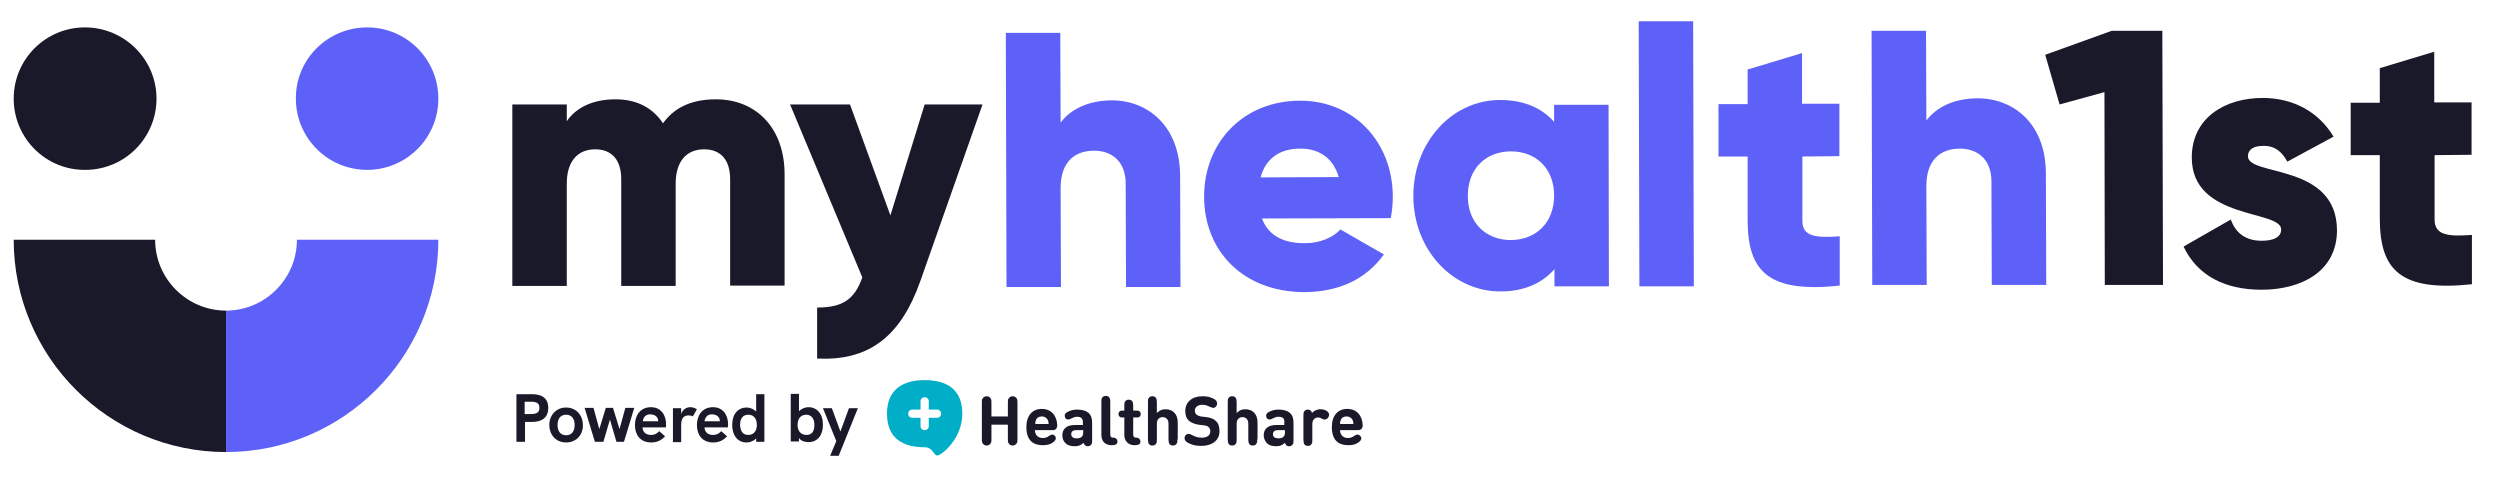 <?xml version="1.0" encoding="utf-8"?>
<!-- Generator: Adobe Illustrator 22.0.0, SVG Export Plug-In . SVG Version: 6.00 Build 0)  -->
<svg version="1.1" id="Layer_1" xmlns="http://www.w3.org/2000/svg" xmlns:xlink="http://www.w3.org/1999/xlink" x="0px" y="0px"
	 viewBox="0 0 730 141" style="enable-background:new 0 0 730 141;" xml:space="preserve">
<style type="text/css">
	.st0{fill:#1A192A;}
	.st1{fill:#5E61F7;}
	.st2{fill:#00AEC7;}
</style>
<path class="st0" d="M229.1,50.9v32.5h-15.9V52.3c0-5.3-2.5-8.7-7.6-8.7c-5.3,0-8.3,3.7-8.3,10v29.9h-15.9V52.3
	c0-5.3-2.5-8.7-7.6-8.7c-5.3,0-8.3,3.7-8.3,10v29.9h-15.9v-53h15.9v4.9c2.4-3.6,7.1-6.4,14.2-6.4c6.3,0,10.9,2.5,13.9,7
	c3-4.2,7.8-7,15.4-7C221.1,29,229.1,37.7,229.1,50.9z"/>
<path class="st0" d="M286.9,30.5l-18.1,51.4c-5.9,16.8-15.4,23.5-30.2,22.8V89.8c7.4,0,10.9-2.3,13.2-8.8l-21.1-50.5h17.5l11.8,32.4
	l10-32.4H286.9z"/>
<path class="st1" d="M344.6,51.3l0.1,32.5l-15.9,0l-0.1-30.2c0-6.6-4.2-9.6-9.2-9.6c-5.8,0-9.8,3.4-9.8,10.9l0.1,28.9l-15.9,0
	l-0.2-74.2l15.9,0l0.1,26.2c2.9-3.9,8.1-6.5,15.1-6.5C335.4,29.4,344.5,37,344.6,51.3z"/>
<path class="st1" d="M390.9,51.7c-1.7-6.1-6.5-8.4-11.3-8.3c-6,0-10.1,3-11.5,8.4L390.9,51.7z M381.2,71c4.3,0,8.1-1.7,10.2-4
	l12.7,7.3c-5.2,7.2-13,10.9-23.1,11c-18.1,0-29.4-12.1-29.4-27.9c0-15.8,11.4-28,28.1-28c15.5,0,26.9,11.9,27,27.9
	c0,2.2-0.2,4.3-0.6,6.4l-37.6,0.1C370.5,69.2,375.4,71.1,381.2,71z"/>
<path class="st1" d="M453.8,57.1c0-7.9-5.3-12.9-12.6-12.9c-7.3,0-12.6,5-12.6,13c0,7.9,5.3,12.9,12.6,12.9
	C448.6,70,453.8,65,453.8,57.1z M469.7,30.6l0.1,53l-15.9,0l0-5c-3.5,4-8.7,6.5-15.8,6.5c-13.9,0-25.4-12.1-25.4-27.9
	c0-15.8,11.4-28,25.3-28c7.1,0,12.3,2.4,15.8,6.4l0-5L469.7,30.6z"/>
<path class="st1" d="M478.5,6.2l15.9,0l0.2,77.4l-15.9,0L478.5,6.2z"/>
<path class="st1" d="M526.3,45.7l0,18.8c0,4.6,3.9,5,10.9,4.5l0,14.4c-20.8,2.2-26.8-4.1-26.9-18.9l0-18.8l-8.5,0l0-15.3l8.5,0
	l0-10.1l15.9-4.8l0,14.8l10.9,0l0,15.3L526.3,45.7z"/>
<path class="st1" d="M597.4,50.7l0.1,32.5l-15.9,0l-0.1-30.2c0-6.6-4.2-9.6-9.2-9.6c-5.8,0-9.8,3.4-9.8,10.9l0.1,28.9l-15.9,0
	l-0.2-74.2l15.9,0l0.1,26.2c2.9-3.9,8.1-6.5,15.1-6.5C588.3,28.8,597.4,36.4,597.4,50.7z"/>
<path class="st0" d="M631.4,9l0.2,74.2l-17,0l-0.1-56.3l-13.1,3.6l-4.2-14.5l19.4-7L631.4,9z"/>
<path class="st0" d="M682.4,67.2c0,12.2-10.6,17.4-22,17.4c-10.6,0-18.7-4-22.8-12.6l13.8-7.9c1.4,4,4.4,6.2,9,6.2
	c3.8,0,5.7-1.2,5.7-3.3c0-5.8-26.1-2.7-26.1-21c0-11.6,9.7-17.4,20.7-17.4c8.6,0,16.2,3.8,20.7,11.3l-13.5,7.3
	c-1.5-2.8-3.6-4.7-7.1-4.6c-2.8,0-4.4,1.1-4.4,3C656.3,51.6,682.3,47.5,682.4,67.2z"/>
<path class="st0" d="M710.9,45.3l0,18.8c0,4.6,3.9,5,10.9,4.5l0,14.4c-20.8,2.2-26.8-4.1-26.9-18.9l0-18.8l-8.5,0l0-15.3l8.5,0
	l0-10.1l15.9-4.8l0,14.8l10.9,0l0,15.3L710.9,45.3z"/>
<path class="st1" d="M128,28.8c0,11.5-9.3,20.8-20.8,20.8c-11.5,0-20.8-9.3-20.8-20.8C86.3,17.3,95.7,8,107.2,8
	C118.7,8,128,17.3,128,28.8z"/>
<path class="st0" d="M45.7,28.8c0,11.5-9.3,20.8-20.8,20.8C13.3,49.7,4,40.3,4,28.8C4,17.3,13.3,8,24.8,8
	C36.3,8,45.7,17.3,45.7,28.8z"/>
<path class="st0" d="M66,90.7c-11.4,0-20.7-9.3-20.7-20.7H4c0,34.2,27.8,62,62,62V90.7z"/>
<path class="st1" d="M86.7,70c0,11.4-9.3,20.7-20.7,20.7V132c34.2,0,62-27.8,62-62H86.7z"/>
<path class="st0" d="M150.8,129v-13.9h4.6c3.1,0,4.7,1.4,4.7,4c0,2.7-1.7,4.1-4.7,4.1h-2.1v5.8H150.8z M153.2,120.9h1.8
	c1.8,0,2.5-0.5,2.5-1.8c0-1.3-0.7-1.8-2.5-1.8h-1.8V120.9z M165.3,129.2c-3.1,0-4.9-2.4-4.9-5.1c0-2.8,1.9-5.1,4.9-5.1
	c3,0,4.9,2.3,4.9,5.1C170.3,126.8,168.4,129.2,165.3,129.2z M165.3,127.1c1.8,0,2.5-1.4,2.5-3c0-1.6-0.7-3-2.5-3
	c-1.8,0-2.5,1.4-2.5,3C162.8,125.7,163.5,127.1,165.3,127.1z M173.7,129l-3-9.9h2.6l1.7,6.2l1.9-6.2h2.1l1.9,6.2l1.7-6.2h2.6l-3,9.9
	h-2.2l-1.9-6.5l-1.9,6.5H173.7z M194.5,123.9c0,0.3,0,0.6-0.1,0.9h-6.8c0.1,1.3,0.9,2.2,2.5,2.2c0.9,0,1.7-0.3,2.4-1.1l1.7,1.5
	c-1.1,1.2-2.4,1.8-4,1.8c-3.4,0-4.8-2.4-4.8-5.1c0-2.6,1.4-5.2,4.7-5.2C193,118.9,194.5,121.2,194.5,123.9z M187.7,123h4.5
	c0-1.3-1-2-2.3-2C188.5,120.9,187.8,122,187.7,123z M201.6,118.9c0.7,0,1.2,0.2,1.9,0.6l-1.2,2.1c-0.3-0.2-0.7-0.3-1.2-0.3
	c-1.5,0-2.2,0.9-2.2,2.8v5h-2.4v-9.9h2.4v1.7C199.3,119.6,200.4,118.9,201.6,118.9z M212.6,123.9c0,0.3,0,0.6-0.1,0.9h-6.8
	c0.1,1.3,0.9,2.2,2.5,2.2c0.9,0,1.7-0.3,2.4-1.1l1.7,1.5c-1.1,1.2-2.4,1.8-4,1.8c-3.4,0-4.8-2.4-4.8-5.1c0-2.6,1.4-5.2,4.7-5.2
	C211.1,118.9,212.6,121.2,212.6,123.9z M205.7,123h4.5c0-1.3-1-2-2.3-2C206.5,120.9,205.9,122,205.7,123z M220.8,115.1h2.4V129h-2.4
	v-1c-0.7,0.8-1.8,1.2-2.8,1.2c-2.7,0-4.2-2.2-4.2-5.1c0-3.2,1.7-5.1,4.2-5.1c1.1,0,2.2,0.5,2.8,1.2V115.1z M218.5,127
	c1.7,0,2.5-1.3,2.5-2.9s-0.7-3-2.5-3c-1.6,0-2.4,1.1-2.4,3C216.2,125.9,216.9,127,218.5,127z M236.1,118.9c2.4,0,4.2,1.9,4.2,5.1
	c0,3-1.5,5.1-4.2,5.1c-1.1,0-2.2-0.3-2.8-1.2v1h-2.4v-13.9h2.4v5.1C233.9,119.4,235,118.9,236.1,118.9z M235.5,127
	c1.6,0,2.3-1.1,2.3-2.9c0-1.8-0.8-3-2.4-3c-1.7,0-2.5,1.3-2.5,3S233.8,127,235.5,127z M242.4,133.1l1.8-4.3l-3.9-9.6h2.6l2.5,6.8
	l2.5-6.8h2.6l-5.6,13.9H242.4z"/>
<path class="st2" d="M271.2,119.6v-2.4c0-0.7-0.5-1.2-1.2-1.2s-1.2,0.5-1.2,1.2v2.4h-2.4c-0.7,0-1.2,0.5-1.2,1.2s0.5,1.2,1.2,1.2
	h2.4v2.4c0,0.7,0.5,1.2,1.2,1.2s1.2-0.5,1.2-1.2V122h2.4c0.7,0,1.2-0.5,1.2-1.2s-0.5-1.2-1.2-1.2H271.2z M273.7,133
	c-1.2,0-1.2-2.4-3.7-2.4c-6.1,0-11-2.4-11-9.8c0-7.3,4.9-9.8,11-9.8s11,2.4,11,9.8C281,128.1,274.9,133,273.7,133z"/>
<path class="st0" d="M289.5,124v4.2c0,0.7,0,0.9-0.2,1.2c-0.2,0.4-0.7,0.7-1.2,0.7c-0.5,0-1-0.3-1.2-0.7c-0.2-0.3-0.2-0.6-0.2-1.2
	v-10.6c0-0.6,0-0.9,0.2-1.2c0.2-0.4,0.7-0.7,1.2-0.7c0.6,0,1,0.3,1.2,0.7c0.2,0.3,0.2,0.6,0.2,1.2v4h4.8v-4c0-0.6,0-0.9,0.2-1.2
	c0.2-0.4,0.7-0.7,1.2-0.7c0.5,0,1,0.3,1.2,0.7c0.2,0.3,0.2,0.6,0.2,1.2v10.6c0,0.7,0,0.9-0.2,1.2c-0.2,0.4-0.7,0.7-1.2,0.7
	c-0.6,0-1-0.3-1.2-0.7c-0.2-0.3-0.2-0.6-0.2-1.2V124H289.5z M306.2,123.8c0-0.4-0.1-0.8-0.2-1.1c-0.3-0.6-0.9-1.1-1.8-1.1
	c-0.9,0-1.5,0.4-1.7,1.1c-0.2,0.4-0.2,0.7-0.2,1.1H306.2z M307.2,125.6h-5c0,1.3,0.8,2.3,2.3,2.3c0.7,0,1.3-0.2,1.8-0.6
	c0.4-0.3,0.7-0.4,1-0.4c0.5,0,1,0.5,1,1.1c0,0.5-0.4,0.9-1,1.3c-0.7,0.5-1.7,0.7-2.8,0.7c-2.5,0-4.8-1.1-4.8-5.3
	c0-3.4,1.8-5.3,4.5-5.3c2.8,0,4.4,2,4.5,4.7c0,0.4,0,0.8-0.4,1.2C308,125.6,307.6,125.6,307.2,125.6z M314.5,121.7
	c-0.6,0-1.1,0.2-1.7,0.5c-0.3,0.2-0.6,0.3-0.9,0.3c-0.3,0-0.5-0.1-0.7-0.3c-0.2-0.2-0.3-0.5-0.3-0.8c0-0.6,0.5-1,1-1.2
	c0.8-0.4,1.6-0.6,2.6-0.6c2.9,0,4.4,1.2,4.4,3.7v5.2c0,0.7,0,0.9-0.2,1.2c-0.2,0.4-0.6,0.6-1.1,0.6c-0.3,0-0.6-0.1-0.8-0.3
	c-0.2-0.2-0.3-0.4-0.4-0.7c-0.8,0.7-1.4,1-2.6,1c-1.2,0-2.1-0.3-2.7-0.9c-0.6-0.6-0.9-1.4-0.9-2.3c0-1.7,1.1-3,3.6-3h2.4v-0.5
	C316.3,122.2,315.7,121.7,314.5,121.7z M316.3,126.2v-0.6h-2c-1,0-1.5,0.4-1.5,1.2c0,0.7,0.5,1.2,1.6,1.2c0.6,0,1.1-0.1,1.5-0.5
	C316.2,127.2,316.3,126.8,316.3,126.2z M324.2,117.5v9.4c0,0.5,0.2,0.9,0.8,0.9c0.3,0,0.6,0,0.8,0.2c0.3,0.2,0.5,0.5,0.5,0.9
	c0,0.5-0.2,0.8-0.5,0.9c-0.2,0.1-0.6,0.2-1.1,0.2h-0.1c-2.2,0-3-1.5-3-3v-9.6c0-0.6,0-0.9,0.2-1.2c0.2-0.4,0.6-0.6,1.1-0.6
	s0.9,0.2,1.1,0.6C324.2,116.6,324.2,116.8,324.2,117.5z M328.3,127v-5.1h-0.3c-0.5,0-0.7,0-0.9-0.1c-0.3-0.2-0.5-0.5-0.5-0.9
	s0.2-0.7,0.5-0.9c0.2-0.1,0.4-0.1,0.9-0.1h0.3v-1.4c0-0.6,0-0.9,0.2-1.2c0.2-0.4,0.6-0.6,1.1-0.6s0.9,0.2,1.1,0.6
	c0.1,0.3,0.2,0.5,0.2,1.2v1.4h0.8c0.5,0,0.7,0,0.9,0.1c0.3,0.2,0.5,0.5,0.5,0.9s-0.2,0.7-0.5,0.9c-0.2,0.1-0.4,0.1-0.9,0.1h-0.8v5
	c0,0.5,0.2,0.9,0.8,0.9c0.3,0,0.6,0,0.8,0.2c0.3,0.2,0.5,0.5,0.5,0.9c0,0.5-0.2,0.8-0.5,0.9c-0.2,0.1-0.6,0.2-1.1,0.2h-0.1
	C329.2,130,328.3,128.5,328.3,127z M343.8,128.3c0,0.6,0,0.9-0.2,1.2c-0.2,0.4-0.6,0.6-1.1,0.6s-0.9-0.2-1.1-0.6
	c-0.1-0.3-0.2-0.5-0.2-1.2v-4.6c0-1.4-0.9-1.9-1.7-1.9c-0.8,0-1.7,0.5-1.7,1.9v4.6c0,0.6,0,0.9-0.2,1.2c-0.2,0.4-0.6,0.6-1.1,0.6
	s-0.9-0.2-1.1-0.6c-0.1-0.3-0.2-0.5-0.2-1.2v-10.8c0-0.6,0-0.9,0.2-1.2c0.2-0.4,0.6-0.6,1.1-0.6s0.9,0.2,1.1,0.6
	c0.1,0.3,0.2,0.5,0.2,1.2v3.1c0.7-0.7,1.4-1.1,2.5-1.1c1,0,1.9,0.3,2.5,0.9c0.8,0.8,1.1,1.8,1.1,3V128.3z M351.6,124.2l-1.7-0.2
	c-1.2-0.2-2.1-0.6-2.8-1.2c-0.7-0.7-1-1.6-1-2.8c0-2.5,1.9-4.3,5-4.3c1.3,0,2.2,0.2,3.2,0.7c0.7,0.3,1.1,0.8,1.1,1.4
	c0,0.3-0.1,0.6-0.3,0.9c-0.2,0.2-0.5,0.4-0.8,0.4c-0.3,0-0.7-0.2-1-0.3c-0.8-0.4-1.4-0.6-2.2-0.6c-1.5,0-2.2,0.8-2.2,1.7
	c0,0.4,0.1,0.8,0.4,1.1c0.3,0.3,0.7,0.4,1.3,0.6l1.7,0.2c1.3,0.2,2.1,0.5,2.7,1.1c0.8,0.7,1.1,1.7,1.1,3c0,2.8-2.3,4.3-5.3,4.3
	c-1.5,0-2.4-0.2-3.5-0.7c-0.9-0.4-1.4-0.8-1.4-1.6c0-0.3,0.1-0.7,0.4-0.9c0.2-0.2,0.5-0.3,0.8-0.3c0.3,0,0.6,0.1,1.1,0.4
	c1,0.5,1.6,0.7,2.7,0.7c1.6,0,2.5-0.7,2.5-1.8c0-0.5-0.1-0.9-0.4-1.2C352.6,124.4,352.3,124.3,351.6,124.2z M367.1,128.3
	c0,0.6,0,0.9-0.2,1.2c-0.2,0.4-0.6,0.6-1.1,0.6s-0.9-0.2-1.1-0.6c-0.1-0.3-0.2-0.5-0.2-1.2v-4.6c0-1.4-0.9-1.9-1.7-1.9
	s-1.7,0.5-1.7,1.9v4.6c0,0.6,0,0.9-0.2,1.2c-0.2,0.4-0.6,0.6-1.1,0.6s-0.9-0.2-1.1-0.6c-0.1-0.3-0.2-0.5-0.2-1.2v-10.8
	c0-0.6,0-0.9,0.2-1.2c0.2-0.4,0.6-0.6,1.1-0.6s0.9,0.2,1.1,0.6c0.1,0.3,0.2,0.5,0.2,1.2v3.1c0.7-0.7,1.4-1.1,2.5-1.1
	c1,0,1.9,0.3,2.5,0.9c0.8,0.8,1.1,1.8,1.1,3V128.3z M373.3,121.7c-0.6,0-1.1,0.2-1.7,0.5c-0.3,0.2-0.6,0.3-0.9,0.3
	c-0.3,0-0.5-0.1-0.7-0.3c-0.2-0.2-0.3-0.5-0.3-0.8c0-0.6,0.5-1,1-1.2c0.8-0.4,1.6-0.6,2.6-0.6c2.9,0,4.4,1.2,4.4,3.7v5.2
	c0,0.7,0,0.9-0.2,1.2c-0.2,0.4-0.6,0.6-1.1,0.6c-0.4,0-0.6-0.1-0.8-0.3c-0.2-0.2-0.3-0.4-0.4-0.7c-0.8,0.7-1.4,1-2.6,1
	c-1.2,0-2.1-0.3-2.7-0.9c-0.5-0.6-0.9-1.4-0.9-2.3c0-1.7,1.1-3,3.6-3h2.4v-0.5C375.2,122.2,374.6,121.7,373.3,121.7z M375.2,126.2
	v-0.6h-2c-1,0-1.5,0.4-1.5,1.2c0,0.7,0.5,1.2,1.6,1.2c0.6,0,1.1-0.1,1.5-0.5C375.1,127.2,375.2,126.8,375.2,126.2z M383.1,120.6
	c0.5-0.6,1.4-1.1,2.5-1.1c0.8,0,1.3,0.2,1.8,0.5c0.4,0.3,0.7,0.6,0.7,1.1c0,0.4-0.2,0.7-0.4,1c-0.2,0.2-0.5,0.4-0.9,0.4
	c-0.3,0-0.5-0.1-0.9-0.3c-0.3-0.2-0.6-0.3-1-0.3c-0.9,0-1.7,0.6-1.7,1.9v4.6c0,0.6,0,0.9-0.2,1.2c-0.2,0.4-0.6,0.6-1.1,0.6
	s-0.9-0.2-1.1-0.6c-0.1-0.3-0.2-0.5-0.2-1.2v-7c0-0.7,0-0.9,0.2-1.2c0.2-0.4,0.6-0.6,1.1-0.6c0.3,0,0.6,0.1,0.8,0.3
	C382.9,120,383,120.2,383.1,120.6z M395.2,123.8c0-0.4-0.1-0.8-0.2-1.1c-0.3-0.6-0.9-1.1-1.8-1.1c-0.9,0-1.5,0.4-1.7,1.1
	c-0.2,0.4-0.2,0.7-0.2,1.1H395.2z M396.3,125.6h-5c0,1.3,0.8,2.3,2.3,2.3c0.6,0,1.3-0.2,1.8-0.6c0.4-0.3,0.7-0.4,1-0.4
	c0.5,0,1.1,0.5,1.1,1.1c0,0.5-0.4,0.9-1,1.3c-0.7,0.5-1.7,0.7-2.8,0.7c-2.5,0-4.8-1.1-4.8-5.3c0-3.4,1.8-5.3,4.5-5.3
	c2.8,0,4.4,2,4.5,4.7c0,0.4,0,0.8-0.4,1.2C397.1,125.6,396.7,125.6,396.3,125.6z"/>
</svg>
